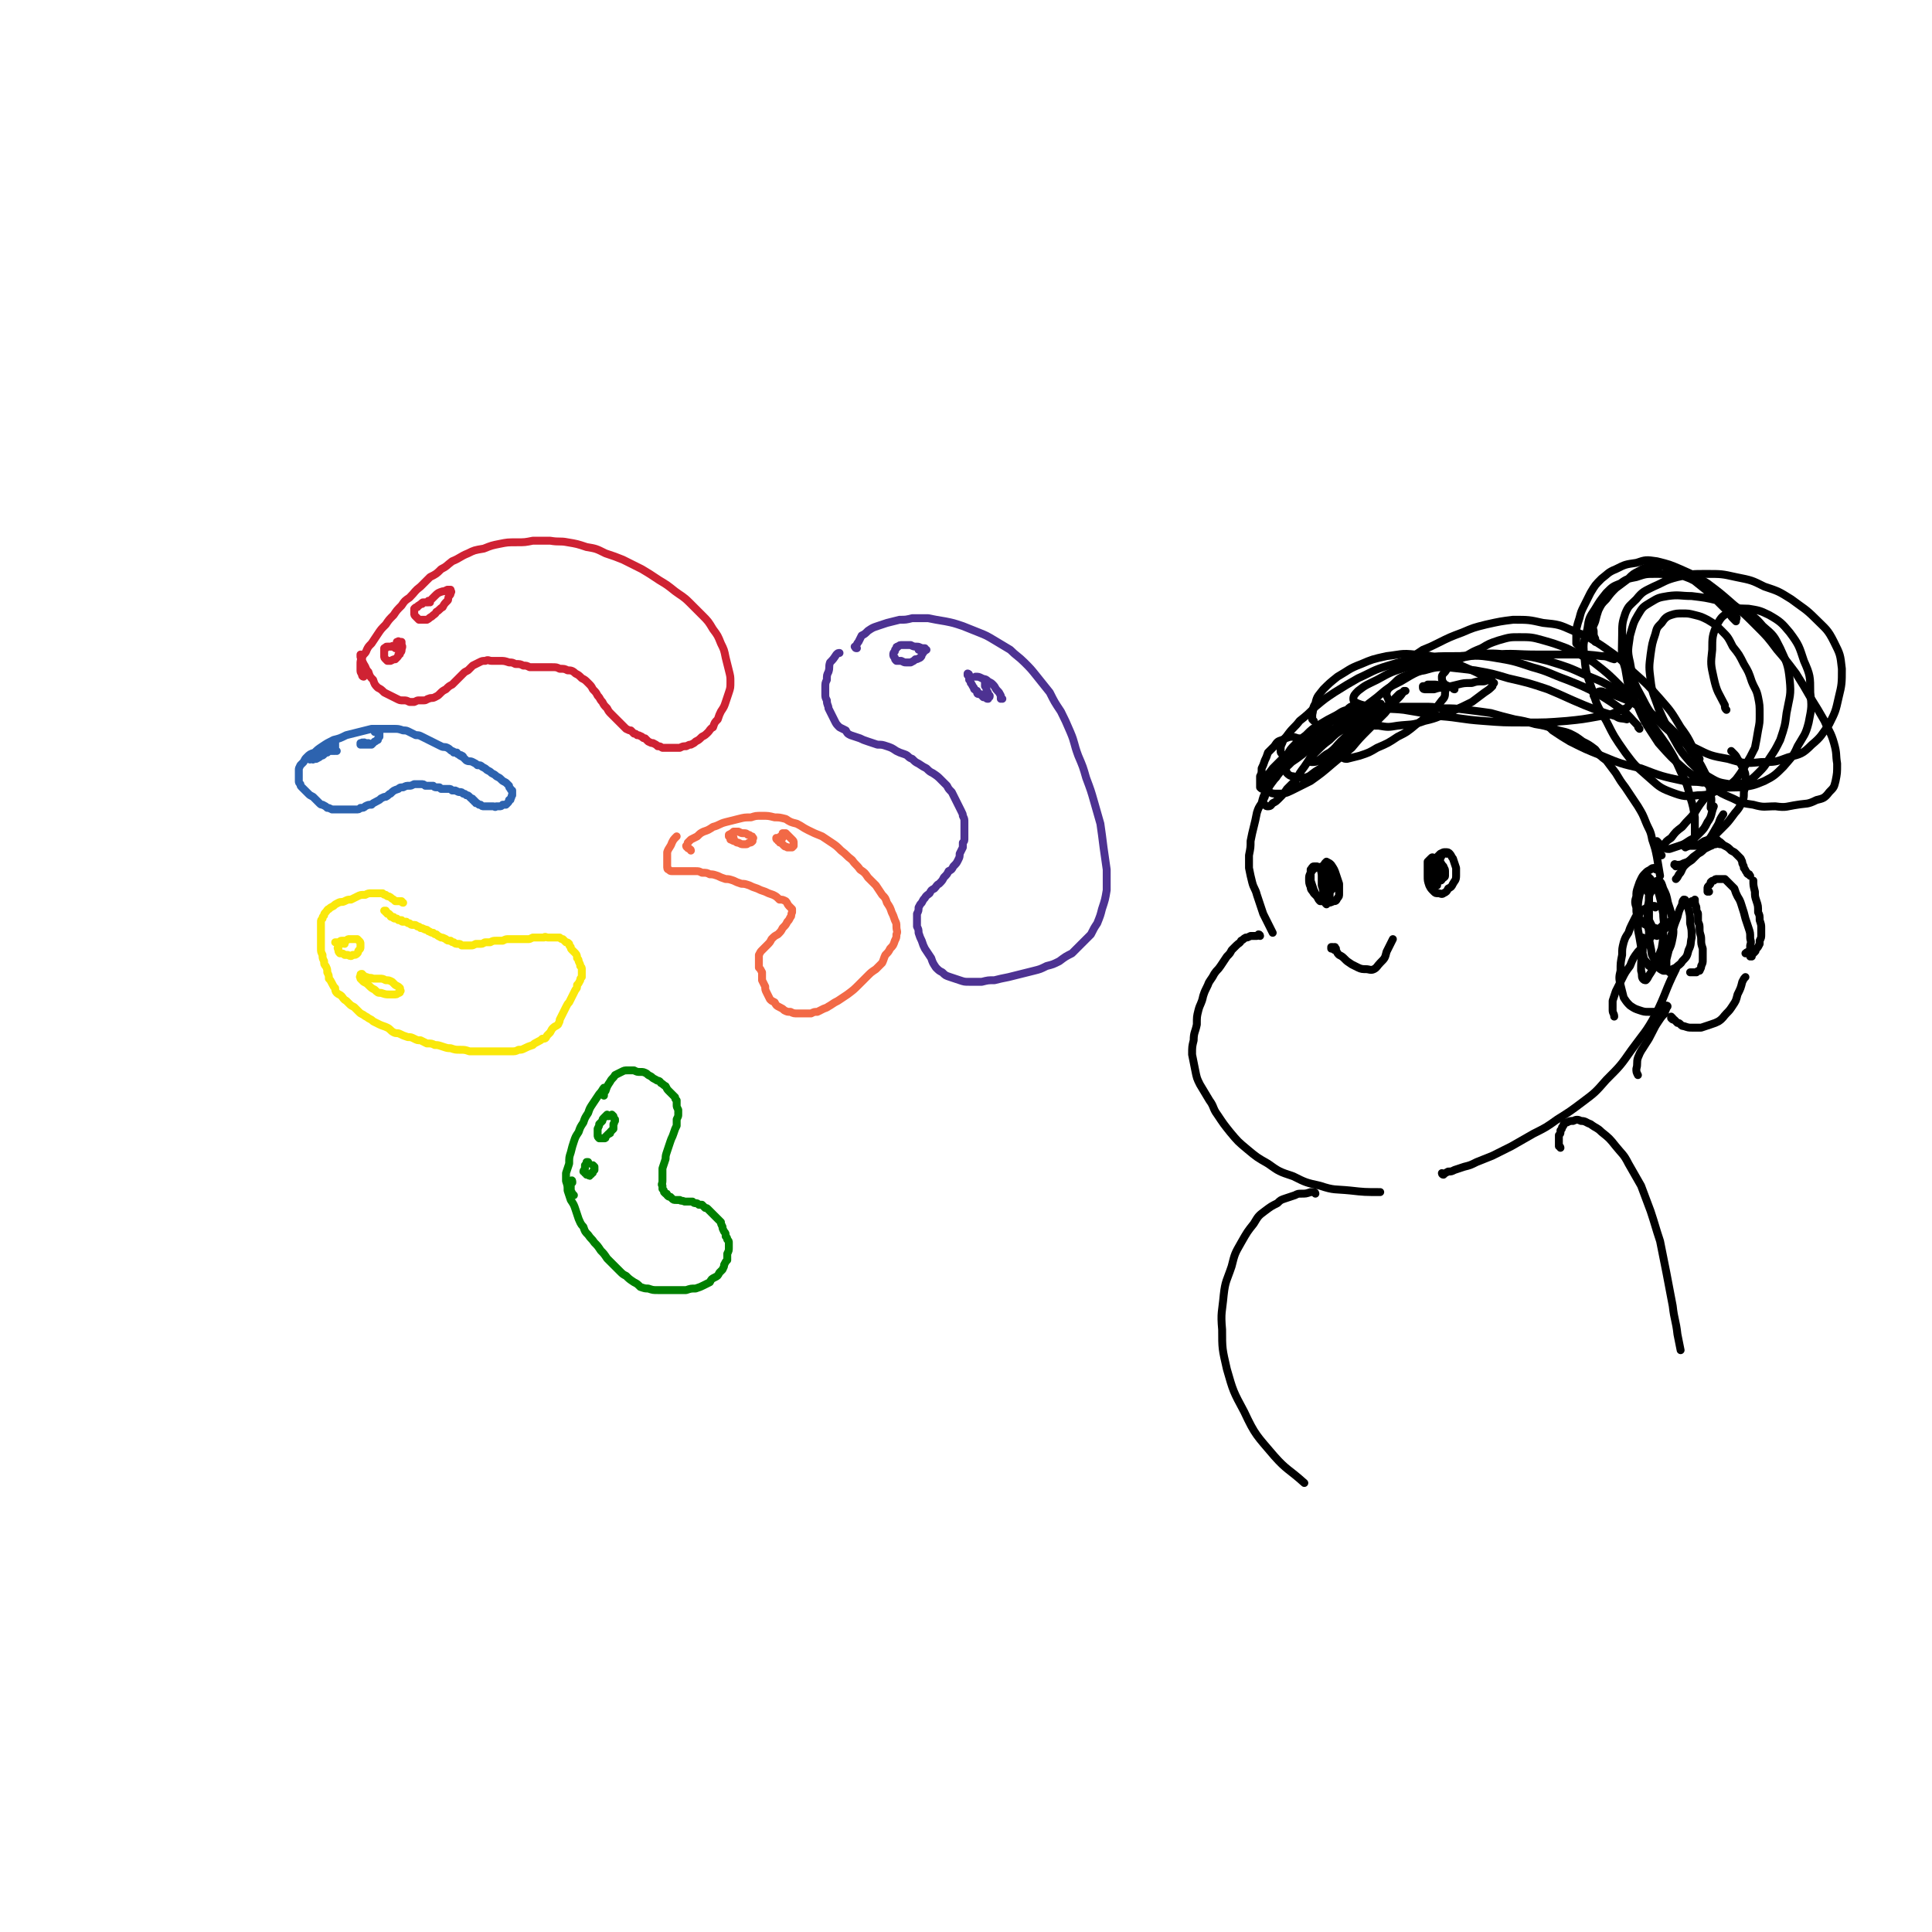 <svg viewBox='0 0 1222 1222' version='1.1' xmlns='http://www.w3.org/2000/svg' xmlns:xlink='http://www.w3.org/1999/xlink'><g fill='none' stroke='#FAE80B' stroke-width='5' stroke-linecap='round' stroke-linejoin='round'><path d='M255,571c-1,0 -1,-1 -1,-1 -1,0 -1,0 -1,0 -2,0 -2,0 -3,0 -1,-1 -1,-1 -1,-1 -2,-1 -1,-1 -3,-2 -1,0 -1,0 -2,-1 -1,0 -1,0 -2,-1 -2,0 -2,0 -3,0 -2,0 -2,0 -4,0 -2,0 -2,0 -4,1 -3,0 -3,0 -5,1 -2,1 -2,1 -4,2 -2,0 -2,0 -4,1 -2,1 -2,0 -4,1 -2,1 -2,1 -3,2 -2,1 -2,1 -3,2 -1,0 -1,1 -2,2 -1,1 -1,1 -1,2 -1,1 -1,1 -1,2 -1,1 -1,1 -1,2 0,1 0,1 0,3 0,1 0,1 0,2 0,2 0,2 0,4 0,2 0,2 0,4 0,2 0,2 0,4 0,2 0,2 1,4 0,2 0,2 1,4 0,2 0,2 1,3 1,2 1,2 1,4 1,2 1,2 1,4 1,1 1,1 2,3 1,2 1,2 2,3 0,1 0,2 1,3 1,1 2,1 3,2 1,1 1,2 3,3 1,1 1,1 2,2 1,1 1,1 3,2 1,1 1,1 3,3 1,1 1,1 3,2 1,1 2,1 3,2 2,1 2,1 3,2 2,1 2,1 4,2 2,1 3,1 5,2 2,1 2,2 4,3 2,1 2,0 4,1 2,1 2,1 5,2 2,0 2,0 4,1 2,1 2,1 4,1 2,1 2,1 4,2 3,0 3,0 5,1 2,0 2,0 5,1 3,1 3,1 5,1 3,1 3,1 6,1 3,0 3,0 6,1 3,0 3,0 6,0 3,0 3,0 6,0 2,0 2,0 5,0 2,0 2,0 5,0 2,0 2,0 4,0 3,0 3,0 5,-1 2,0 2,0 4,-1 2,-1 2,-1 5,-2 1,-1 1,-1 3,-2 2,-1 2,-1 3,-2 2,0 2,0 3,-2 1,-1 1,-1 2,-2 1,-2 1,-2 2,-3 1,-1 2,-1 3,-2 1,-2 1,-2 1,-3 1,-2 1,-2 2,-4 1,-2 1,-2 2,-4 1,-2 1,-2 2,-3 1,-2 1,-2 2,-4 1,-2 1,-2 2,-4 1,-1 1,-1 1,-3 1,-1 1,-1 2,-3 0,-1 0,-1 1,-2 0,-2 0,-2 0,-3 0,-1 0,-1 0,-2 0,-1 0,-1 -1,-2 0,-1 0,-1 -1,-3 0,-1 0,-1 -1,-2 0,-1 0,-2 -1,-3 -1,-1 -1,-1 -2,-2 -1,-1 -1,-1 -1,-2 -1,-1 -1,-1 -1,-2 -1,-1 -1,-1 -2,-1 -1,-1 -1,-1 -2,-2 -1,0 -1,0 -2,-1 -1,0 -1,0 -2,0 -2,0 -2,0 -3,0 -1,0 -1,0 -2,0 -2,0 -2,-1 -3,0 -2,0 -2,0 -4,0 -2,0 -2,0 -3,0 -2,1 -2,1 -3,1 -2,0 -2,0 -3,0 -2,0 -2,0 -3,0 -1,0 -1,0 -3,0 -2,0 -2,0 -3,0 -2,0 -2,0 -4,1 -2,0 -2,0 -4,0 -2,0 -2,0 -4,1 -1,0 -1,0 -3,0 -1,0 -1,1 -3,1 -2,0 -2,0 -3,0 -2,1 -2,1 -3,1 -2,0 -2,0 -3,0 -1,0 -1,0 -3,0 -1,-1 -1,-1 -2,-1 -2,0 -2,0 -3,-1 -1,0 -1,0 -2,-1 -2,0 -2,0 -3,-1 -2,-1 -2,-1 -3,-1 -2,-1 -2,-1 -3,-2 -1,0 -1,0 -2,-1 -2,0 -2,-1 -3,-1 -1,-1 -1,-1 -2,-1 -2,-1 -2,-1 -3,-1 -1,-1 -1,-1 -2,-1 -1,-1 -1,-1 -3,-1 -1,0 -1,0 -2,-1 -1,0 -1,0 -2,-1 -1,0 -1,0 -2,0 -1,0 -1,0 -1,-1 -1,0 -1,0 -2,0 0,0 0,0 -1,-1 -1,0 -1,0 -1,0 -1,0 -1,0 -1,-1 -1,0 -1,0 -1,0 -1,0 -1,0 -1,-1 0,0 0,0 -1,-1 0,0 0,0 -1,0 0,-1 0,-1 -1,-1 0,-1 0,-1 0,-1 -1,0 -1,0 -1,0 0,0 0,0 0,0 '/><path d='M218,597c-1,0 -1,-1 -1,-1 -1,0 -1,1 -1,1 0,0 0,0 -1,0 -1,0 -1,0 -1,0 0,0 0,0 0,0 0,0 0,0 0,0 0,0 0,-1 0,-1 0,1 0,1 0,1 0,1 0,1 0,1 0,1 -1,2 0,2 0,2 0,2 1,3 2,0 2,0 3,1 1,0 1,0 2,0 2,1 2,1 3,0 2,0 2,0 3,-1 1,-1 0,-1 1,-2 1,-1 1,-1 1,-2 0,-1 0,-1 0,-2 0,-1 0,-1 -1,-2 0,0 0,0 -1,-1 -1,0 -1,0 -2,0 -2,0 -2,0 -3,0 -1,0 -1,0 -2,1 -2,0 -2,0 -3,0 -1,0 -1,1 -2,1 -1,0 -1,0 -2,0 0,0 0,0 0,0 '/><path d='M230,617c-1,0 -1,-1 -1,-1 -1,0 -1,0 -1,1 0,0 0,0 0,0 0,0 0,0 0,0 0,0 0,0 0,0 0,1 -1,1 0,1 0,1 0,1 0,1 1,1 1,1 2,2 2,1 2,1 3,2 2,2 2,2 4,3 2,2 2,2 4,2 3,1 3,1 5,1 2,0 2,0 3,0 2,0 2,0 3,-1 1,0 1,0 1,-1 0,0 1,0 0,-1 0,0 0,0 0,-1 -1,-1 -1,-1 -3,-2 -1,-1 -1,-1 -2,-2 -2,-1 -2,-1 -4,-1 -2,-1 -2,-1 -4,-1 -2,0 -2,0 -4,0 -2,-1 -2,0 -4,-1 -2,0 -2,0 -3,0 -1,0 -1,0 -1,0 '/></g>
<g fill='none' stroke='#F26946' stroke-width='5' stroke-linecap='round' stroke-linejoin='round'><path d='M437,538c0,0 0,-1 -1,-1 -1,-1 -1,0 -1,-1 -1,0 -1,-1 -1,-1 1,-1 1,-1 1,-2 1,-1 1,-1 2,-2 2,-1 2,-1 4,-2 2,-2 2,-2 4,-3 3,-1 3,-1 6,-3 4,-1 4,-2 8,-3 4,-1 4,-1 8,-2 4,-1 4,-1 8,-1 3,-1 3,-1 7,-1 4,0 4,0 8,1 3,0 3,0 7,1 3,2 3,2 7,3 4,2 3,2 7,4 4,2 4,2 9,4 3,2 3,2 6,4 3,2 3,2 6,5 4,3 3,3 7,6 2,3 3,3 5,6 3,2 3,2 5,5 3,3 3,3 5,5 2,3 2,3 4,6 2,2 2,2 3,5 2,3 2,3 3,6 1,2 1,2 2,5 1,2 1,2 1,4 0,3 1,3 0,5 0,2 0,2 -1,4 -1,3 -1,3 -3,5 -1,2 -1,2 -3,4 -1,2 -1,3 -2,5 -2,2 -2,2 -4,4 -3,2 -3,2 -5,4 -3,3 -3,3 -6,6 -3,3 -3,3 -7,6 -3,2 -3,2 -6,4 -2,1 -2,1 -5,3 -2,1 -1,1 -4,2 -2,1 -2,1 -4,2 -2,0 -2,0 -4,1 -2,0 -2,0 -4,0 -2,0 -2,0 -4,0 -3,0 -3,0 -5,-1 -2,0 -2,0 -4,-1 -1,-1 -1,-1 -3,-2 -2,-1 -2,-1 -3,-3 -2,-1 -2,-1 -3,-2 -1,-2 -1,-2 -2,-4 -1,-2 -1,-2 -1,-4 -1,-2 -1,-2 -2,-4 0,-3 0,-3 0,-5 -1,-2 -1,-2 -2,-3 0,-2 0,-3 0,-5 0,-1 0,-1 0,-3 1,-2 1,-2 2,-3 2,-2 2,-2 3,-3 2,-2 2,-2 3,-4 2,-2 2,-2 4,-3 2,-2 2,-2 3,-4 2,-2 2,-2 3,-4 1,-1 1,-1 2,-3 1,-1 0,-1 1,-3 0,-1 0,-1 0,-2 -1,-1 -1,-1 -2,-2 -1,-1 -1,-2 -2,-3 -2,-1 -2,-1 -4,-1 -2,-2 -2,-2 -4,-3 -3,-1 -3,-1 -5,-2 -3,-1 -3,-1 -5,-2 -3,-1 -3,-1 -5,-2 -3,-1 -3,-1 -5,-1 -3,-1 -3,-1 -5,-2 -3,-1 -3,-1 -5,-1 -3,-1 -3,-1 -5,-2 -3,-1 -3,-1 -5,-1 -2,-1 -2,-1 -5,-1 -2,-1 -2,-1 -4,-1 -1,0 -1,0 -3,0 -2,0 -2,0 -4,0 -1,0 -1,0 -3,0 -1,0 -1,0 -3,0 -1,0 -1,0 -2,0 -1,0 -1,0 -2,-1 -1,0 -1,-1 -1,-2 0,-2 0,-2 0,-4 0,-2 0,-2 0,-5 1,-3 2,-3 3,-6 1,-2 1,-2 3,-4 '/><path d='M464,530c0,0 0,-1 -1,-1 0,0 0,0 -1,0 -1,0 -1,0 -1,0 0,0 0,0 0,0 0,0 0,0 0,0 0,0 0,0 0,0 1,1 1,1 1,2 1,0 1,1 3,1 1,1 1,1 2,1 2,1 2,1 3,1 1,0 1,0 2,0 1,0 1,-1 2,-1 1,0 1,0 2,-1 0,0 0,0 0,-1 0,-1 1,-1 0,-1 0,-1 0,-1 -1,-1 -1,-1 -1,-1 -2,-1 -1,-1 -1,-1 -3,-1 -1,0 -1,0 -3,-1 -1,0 -2,0 -3,0 -1,1 -1,1 -3,2 0,0 0,0 0,1 '/><path d='M495,530c0,0 -1,-1 -1,-1 -1,0 -1,1 -1,1 -1,0 -1,0 -1,0 -1,0 -1,0 -1,0 0,1 0,1 1,1 0,1 0,1 1,1 0,1 0,1 1,1 1,1 1,1 2,2 1,1 1,0 2,1 1,0 1,0 2,0 0,0 0,0 1,0 0,0 0,0 1,-1 0,0 0,0 0,0 0,-1 0,-1 0,-2 0,-1 0,-1 -1,-2 -1,-1 -1,-1 -2,-2 -1,-1 -1,-1 -2,-2 -1,0 -1,0 -2,0 '/></g>
<g fill='none' stroke='#CF2233' stroke-width='5' stroke-linecap='round' stroke-linejoin='round'><path d='M230,428c0,0 -1,0 -1,-1 0,0 0,0 0,0 0,-1 -1,-1 -1,-3 0,-2 0,-2 0,-4 0,-2 0,-2 1,-4 1,-3 2,-2 3,-5 1,-2 1,-2 3,-4 2,-3 2,-3 4,-6 2,-3 2,-3 5,-6 2,-3 2,-3 5,-6 2,-3 2,-3 5,-6 2,-3 2,-3 5,-5 4,-4 3,-4 7,-7 3,-3 3,-3 6,-6 4,-2 4,-2 7,-5 4,-2 3,-2 7,-5 5,-2 5,-3 10,-5 4,-2 4,-2 10,-3 5,-2 5,-2 10,-3 5,-1 5,-1 11,-1 5,0 5,0 10,-1 6,0 6,0 11,0 6,1 6,0 11,1 6,1 6,1 12,3 6,1 6,1 12,4 6,2 6,2 11,4 6,3 6,3 12,6 5,3 5,3 11,7 5,3 5,3 10,7 4,3 5,3 9,7 4,4 4,4 8,8 4,4 4,4 7,9 3,4 3,4 5,9 2,4 2,4 3,9 1,4 1,4 2,8 1,4 1,4 1,7 0,4 0,4 -1,7 -1,3 -1,3 -2,6 -1,3 -1,3 -3,6 -1,2 -1,2 -2,5 -2,2 -2,2 -3,5 -2,1 -2,2 -3,3 -2,2 -2,2 -4,3 -2,2 -2,2 -4,3 -1,1 -1,1 -3,2 -1,0 -1,0 -3,1 -2,0 -2,0 -4,1 -2,0 -2,0 -4,0 -1,0 -1,0 -3,0 -2,0 -2,0 -4,0 -2,-1 -1,-1 -3,-1 -1,-1 -1,-1 -3,-2 -1,0 -1,0 -3,-1 -1,-1 -1,-1 -2,-2 -1,0 -1,0 -2,-1 -2,-1 -2,-1 -3,-1 -1,-1 -1,-1 -2,-1 -1,-1 -1,-1 -2,-2 -1,0 -1,0 -3,-1 -1,-1 -1,-1 -3,-3 -1,-1 -1,-1 -3,-3 -1,-1 -1,-1 -3,-3 -2,-2 -2,-2 -3,-4 -2,-2 -2,-2 -3,-4 -2,-2 -1,-2 -3,-4 -1,-2 -1,-2 -3,-4 -1,-2 -1,-2 -3,-4 -2,-2 -2,-2 -4,-3 -2,-2 -2,-2 -4,-3 -2,-2 -3,-2 -5,-2 -2,-1 -2,-1 -5,-1 -2,-1 -2,-1 -5,-1 -2,0 -2,0 -4,0 -3,0 -3,0 -5,0 -3,0 -3,0 -5,0 -2,-1 -2,-1 -4,-1 -2,-1 -2,-1 -5,-1 -2,-1 -2,-1 -4,-1 -3,-1 -3,-1 -6,-1 -2,0 -2,0 -5,0 -2,0 -2,-1 -4,0 -2,0 -2,0 -4,1 -2,1 -2,1 -4,2 -1,1 -1,1 -3,3 -2,1 -2,1 -3,2 -2,2 -2,2 -4,4 -1,1 -1,1 -3,3 -2,1 -2,1 -4,3 -2,1 -2,1 -4,3 -1,1 -1,1 -3,2 -2,1 -2,0 -4,1 -1,0 -1,1 -3,1 -1,0 -1,0 -3,0 -1,0 -1,0 -3,1 -2,0 -2,0 -3,0 -2,-1 -2,-1 -4,-1 -2,0 -2,0 -4,-1 -2,-1 -2,-1 -4,-2 -2,-1 -2,-1 -4,-2 -2,-2 -2,-2 -4,-3 -2,-2 -2,-2 -3,-5 -2,-2 -2,-2 -3,-5 -2,-2 -1,-2 -3,-5 -1,-2 -1,-2 -1,-3 -1,-1 -1,-1 -1,-2 0,0 0,0 0,-1 '/><path d='M272,381c-1,0 -1,-1 -1,-1 0,0 0,1 0,1 -1,0 -1,0 -3,0 -1,0 -1,0 -1,1 -1,0 -1,0 -2,1 0,0 -1,0 -1,1 -1,0 -1,0 -2,1 0,1 0,1 0,1 0,1 0,1 0,2 0,1 0,1 1,2 1,1 1,1 2,2 1,0 1,0 3,0 1,0 1,0 2,0 2,-1 1,-1 3,-2 2,-2 2,-1 3,-3 2,-1 2,-2 4,-3 1,-2 1,-2 3,-4 1,-1 0,-1 1,-3 1,-1 1,-1 1,-2 0,0 1,-1 0,-1 0,0 0,-1 0,-1 -1,0 -1,0 -2,0 -2,1 -2,1 -3,1 -3,1 -3,1 -5,3 -1,1 -1,1 -2,2 '/><path d='M250,410c0,-1 -1,-1 -1,-1 -1,-1 -1,0 -1,0 -2,0 -2,0 -3,0 -1,0 -1,0 -1,1 -1,0 -1,0 -1,0 0,1 0,1 0,2 0,0 0,0 0,1 0,1 0,1 0,2 0,1 0,1 1,2 0,0 0,0 1,1 1,0 1,0 2,0 2,-1 2,-1 3,-1 1,-1 1,-1 1,-1 1,-1 1,-1 1,-2 1,0 1,0 1,-1 1,-1 1,-1 1,-2 0,-1 1,-2 0,-3 0,-1 0,-1 0,-2 -1,0 -1,0 -2,0 0,-1 0,0 -1,0 '/></g>
<g fill='none' stroke='#008000' stroke-width='5' stroke-linecap='round' stroke-linejoin='round'><path d='M362,748c0,-1 0,-2 -1,-1 0,0 0,1 0,2 0,1 0,1 0,2 0,1 0,1 0,2 1,2 1,2 2,3 0,0 0,0 0,0 '/><path d='M383,689c0,0 0,-1 -1,-1 -1,1 -1,2 -3,4 -2,3 -2,3 -4,6 -2,3 -2,3 -3,6 -2,3 -2,3 -3,6 -2,3 -2,3 -3,6 -2,3 -2,3 -3,6 -1,3 -1,3 -2,7 -1,3 -1,3 -1,7 -1,3 -1,3 -2,6 0,3 0,3 0,5 1,3 1,3 1,6 1,3 1,3 2,6 2,3 2,3 3,6 1,3 1,3 2,6 1,2 1,3 3,5 1,3 1,3 3,5 2,3 2,2 4,5 2,2 2,2 4,5 2,2 2,2 4,5 2,2 2,2 4,4 2,2 2,2 4,4 2,2 2,2 4,3 2,2 2,2 5,4 2,1 2,1 4,3 3,1 3,1 5,1 3,1 3,1 6,1 3,0 3,0 6,0 3,0 3,0 6,0 3,0 3,0 6,0 3,-1 3,-1 6,-1 3,-1 3,-1 5,-2 2,-1 2,-1 4,-2 1,-2 1,-2 3,-3 2,-1 2,-1 3,-3 1,-1 1,-1 2,-2 1,-2 1,-2 1,-3 1,-2 1,-2 2,-3 0,-2 0,-2 0,-4 1,-2 1,-2 1,-4 0,-1 0,-1 0,-3 0,-1 0,-1 -1,-2 0,-1 0,-1 -1,-2 0,-2 0,-2 -1,-3 -1,-2 -1,-2 -1,-3 -1,-2 -1,-2 -1,-3 -1,-1 -1,-1 -2,-2 -1,-1 -1,-1 -2,-2 -1,-1 -1,-1 -2,-2 -1,-1 -1,-1 -2,-2 -1,-1 -1,-1 -2,-1 -1,-1 -1,-1 -2,-2 -1,0 -1,0 -2,0 -1,-1 -1,-1 -2,-1 -1,0 -1,0 -2,-1 -1,0 -1,0 -2,0 -2,0 -2,0 -3,0 -2,-1 -2,0 -3,-1 -1,0 -1,0 -2,0 -2,0 -2,0 -3,-1 0,0 0,0 -1,-1 -1,0 -1,0 -2,-1 0,-1 0,-1 -1,-1 -1,-1 -1,-1 -1,-1 0,-1 0,-1 -1,-2 0,-1 0,-1 0,-2 -1,-1 0,-1 0,-3 0,-2 0,-2 0,-4 0,-2 0,-2 0,-4 1,-3 1,-3 2,-6 0,-2 0,-2 1,-5 1,-3 1,-3 2,-6 1,-3 1,-2 2,-5 1,-3 1,-3 2,-5 0,-2 0,-2 0,-4 1,-2 1,-2 1,-3 0,-2 0,-2 0,-3 -1,-2 -1,-2 -1,-3 0,-1 0,-1 0,-3 -1,-1 -1,-1 -1,-2 -1,-1 -1,-1 -2,-2 -1,-1 -1,-1 -2,-2 -1,-1 -1,-1 -2,-3 -2,-1 -1,-1 -3,-2 -1,-2 -2,-1 -3,-2 -2,-1 -2,-1 -3,-2 -2,-1 -2,-1 -3,-2 -2,-1 -2,-1 -4,-1 -2,0 -2,0 -4,-1 -2,0 -2,0 -4,0 -2,0 -2,0 -4,1 -2,1 -2,1 -4,2 -1,2 -2,2 -3,4 -2,3 -2,3 -3,6 -1,1 -1,1 -1,3 '/><path d='M385,706c0,0 -1,-1 -1,-1 -1,1 -1,1 -2,2 -1,1 -1,1 -1,2 -1,1 -1,1 -2,2 0,1 0,1 -1,3 0,1 0,1 0,2 0,1 0,1 0,2 0,1 0,1 1,2 0,0 0,0 1,0 1,0 1,0 2,0 1,0 1,0 1,-1 1,-1 1,-1 2,-2 1,0 1,0 1,-1 1,-1 1,-1 2,-2 0,-2 0,-2 0,-3 1,-1 0,-1 1,-2 0,0 0,0 0,-1 -1,-1 -1,-1 -1,-2 0,0 0,0 -1,-1 '/><path d='M372,736c0,-1 0,-1 -1,-1 0,0 1,0 1,0 -1,1 -1,0 -1,1 -1,1 -1,1 -1,1 0,1 0,1 0,2 0,1 -1,1 -1,2 1,0 1,0 1,1 1,0 1,0 1,1 1,0 1,0 1,0 1,1 1,1 1,0 1,0 1,0 1,-1 1,0 1,0 1,-1 1,-1 1,-1 1,-1 0,-1 0,-1 0,-2 0,0 0,0 -1,-1 0,0 0,0 0,0 '/></g>
<g fill='none' stroke='#2D63AF' stroke-width='5' stroke-linecap='round' stroke-linejoin='round'><path d='M293,479c0,0 0,-1 -1,-1 -1,-1 -1,0 -2,-1 -2,-1 -2,-1 -4,-2 -1,0 -1,-1 -3,-2 -2,-1 -2,0 -4,-1 -2,-1 -2,-1 -4,-2 -2,-1 -2,-1 -4,-2 -2,-1 -2,-1 -4,-2 -2,-1 -2,-1 -4,-1 -2,-1 -2,-1 -4,-2 -2,-1 -2,-1 -4,-1 -3,-1 -3,-1 -6,-1 -3,0 -3,0 -6,0 -4,0 -4,0 -8,0 -4,1 -4,1 -8,2 -4,1 -4,1 -8,2 -4,2 -4,2 -8,3 -4,2 -4,2 -7,4 -3,2 -3,2 -5,4 -3,1 -3,1 -5,3 -1,1 -1,1 -2,3 -1,1 -1,1 -2,2 -1,2 -1,2 -1,3 0,2 0,2 0,3 0,1 0,1 0,2 0,1 0,1 0,2 0,1 0,1 1,2 0,1 0,1 1,2 1,1 1,1 2,2 1,1 1,1 2,2 1,1 1,1 3,2 1,1 1,1 2,2 1,1 1,1 2,2 1,1 1,1 2,1 2,1 2,1 3,2 1,0 1,0 3,1 1,0 1,0 3,0 2,0 2,0 3,0 2,0 2,0 3,0 2,0 2,0 3,0 2,0 2,0 3,0 2,0 2,0 3,-1 2,0 2,0 3,-1 2,-1 2,-1 4,-1 1,-1 1,-1 3,-2 2,-1 2,-1 3,-2 2,-1 2,-1 3,-1 2,-1 2,-2 3,-2 2,-2 2,-2 5,-3 1,-1 1,-1 3,-1 2,-1 2,-1 4,-1 1,0 1,0 3,-1 1,0 1,0 2,0 1,0 1,0 2,0 2,0 2,0 3,1 2,0 2,0 3,0 1,0 1,0 2,0 1,1 1,1 2,1 1,0 1,0 2,0 0,0 0,0 1,1 1,0 1,0 3,0 1,0 1,0 2,0 1,0 1,0 2,1 1,0 1,0 2,0 2,1 2,1 3,1 1,0 1,0 2,1 1,0 1,0 2,1 1,0 1,0 2,1 0,0 0,0 1,1 1,0 1,0 1,1 1,0 1,0 1,1 1,0 1,0 1,1 1,0 1,0 2,1 1,0 1,0 1,0 1,1 1,1 2,1 1,0 1,0 2,0 1,0 1,0 2,0 1,0 1,0 2,0 1,0 1,1 2,0 1,0 1,0 2,0 1,0 1,0 2,-1 1,0 1,0 2,0 1,-1 1,-1 1,-1 1,-1 1,-1 1,-2 1,0 1,0 1,-1 1,-1 0,-1 1,-2 0,0 0,0 0,-1 0,-1 0,-1 0,-2 0,0 -1,0 -1,-1 -1,-1 -1,-1 -1,-2 -1,-1 -1,-1 -2,-2 -2,-1 -2,-1 -3,-2 -1,-1 -1,-1 -3,-2 -1,-1 -1,-1 -3,-2 -1,-1 -1,-1 -3,-2 -1,-1 -1,-1 -3,-2 -1,-1 -1,-1 -3,-1 -1,-1 -1,-1 -3,-2 -2,-1 -2,0 -4,-1 -1,-1 -1,-1 -2,-2 -2,-1 -2,-1 -3,-2 -1,0 0,0 -1,-1 -1,0 -1,0 -1,0 -1,0 -1,0 -1,0 '/><path d='M213,475c-1,0 -1,-1 -1,-1 -1,0 0,1 0,1 -1,0 -1,0 -2,0 -1,0 -1,0 -2,0 -1,0 -1,0 -3,0 -1,0 -1,0 -2,1 -2,0 -2,0 -3,0 -1,1 -1,1 -2,2 -1,0 -1,0 -2,1 0,0 0,0 0,1 -1,0 0,0 0,0 0,1 0,0 1,0 1,0 1,1 1,0 1,0 1,0 2,0 2,-1 2,-1 3,-2 1,0 1,0 2,-1 1,-1 1,-1 2,-1 1,-1 1,-1 2,-2 0,-1 0,-1 1,-1 1,-1 1,-1 1,-2 1,0 1,0 1,-1 0,0 0,0 0,0 0,0 0,0 0,0 0,0 0,0 0,1 0,1 0,1 0,2 '/><path d='M234,471c-1,0 -1,0 -1,-1 0,0 0,1 0,1 0,0 0,0 -1,-1 0,0 0,0 0,0 0,0 -1,0 -1,0 -1,-1 -1,0 -1,0 -1,0 -1,-1 -1,0 -1,0 -1,0 -1,0 0,0 0,0 0,0 0,0 0,0 0,1 1,0 1,0 1,0 2,0 2,0 3,0 2,0 2,0 3,0 1,-1 1,-1 2,-2 1,0 1,-1 2,-1 0,-1 0,-1 1,-2 0,-1 0,-1 0,-1 0,-1 0,-1 0,-1 0,-1 0,-1 0,-1 -1,0 -1,0 -1,-1 -1,0 -1,0 -1,0 0,1 0,1 -1,1 '/></g>
<g fill='none' stroke='#4D3292' stroke-width='5' stroke-linecap='round' stroke-linejoin='round'><path d='M542,410c-1,0 -1,0 -1,-1 -1,0 0,0 0,0 1,-1 1,-2 2,-3 1,-2 1,-2 2,-4 2,-1 2,-1 4,-3 3,-2 3,-2 6,-3 3,-1 3,-1 6,-2 4,-1 4,-1 8,-2 4,0 4,0 8,-1 5,0 5,0 10,0 5,1 5,1 11,2 5,1 5,1 11,3 5,2 5,2 10,4 5,2 5,2 10,5 5,3 5,3 10,6 4,4 5,4 9,8 4,4 4,4 8,9 4,5 4,5 8,10 3,6 3,6 7,12 3,6 3,6 6,13 3,7 2,7 5,15 3,7 3,7 5,14 3,8 3,8 5,15 2,7 2,7 4,14 1,7 1,7 2,15 1,7 1,7 2,14 0,6 0,6 0,13 -1,6 -1,6 -3,12 -1,4 -1,4 -3,9 -2,3 -2,3 -4,7 -3,3 -3,3 -6,6 -3,3 -3,3 -6,6 -4,2 -4,2 -8,5 -4,2 -4,2 -8,3 -4,2 -4,2 -8,3 -4,1 -4,1 -8,2 -4,1 -4,1 -8,2 -5,1 -5,1 -9,2 -4,0 -4,0 -8,1 -4,0 -4,0 -8,0 -3,0 -3,0 -6,-1 -3,-1 -3,-1 -6,-2 -3,-1 -3,-1 -5,-3 -2,-1 -2,-1 -4,-3 -2,-3 -2,-3 -3,-6 -2,-3 -2,-3 -4,-6 -1,-2 -1,-2 -2,-5 -1,-2 -1,-2 -2,-5 0,-2 0,-2 -1,-4 0,-2 0,-2 0,-4 0,-2 0,-2 0,-4 1,-2 1,-2 1,-4 1,-2 1,-2 2,-3 1,-2 1,-2 2,-3 1,-2 2,-2 3,-3 1,-2 1,-2 3,-3 2,-2 1,-2 3,-3 2,-2 2,-2 3,-4 2,-2 2,-2 3,-4 2,-1 2,-1 3,-3 2,-2 2,-2 3,-4 1,-2 1,-2 1,-4 1,-2 1,-2 2,-4 0,-1 0,-1 0,-3 1,-1 1,-1 1,-3 0,-1 0,-1 0,-2 0,-2 0,-2 0,-4 0,-2 0,-2 0,-4 0,-2 0,-2 -1,-4 0,-1 0,-1 -1,-3 -1,-2 -1,-2 -2,-4 -1,-2 -1,-2 -2,-4 -1,-2 -1,-2 -2,-4 -2,-2 -2,-2 -3,-4 -2,-2 -2,-2 -4,-4 -2,-2 -2,-2 -5,-4 -2,-1 -2,-1 -4,-3 -2,-1 -2,-1 -5,-3 -2,-1 -2,-1 -4,-3 -3,-1 -2,-2 -5,-3 -3,-1 -3,-1 -5,-2 -3,-2 -3,-2 -6,-3 -3,-1 -3,-1 -6,-1 -3,-1 -3,-1 -6,-2 -3,-1 -3,-1 -5,-2 -3,-1 -3,-1 -6,-2 -2,-1 -2,-1 -3,-3 -2,-1 -2,-1 -4,-2 -2,-2 -2,-2 -3,-4 -1,-2 -1,-2 -2,-4 -1,-2 -1,-2 -2,-4 0,-2 -1,-2 -1,-5 -1,-2 -1,-2 -1,-4 0,-2 0,-2 0,-4 0,-3 0,-3 1,-5 0,-3 0,-3 1,-5 1,-3 0,-3 1,-6 2,-2 2,-2 4,-5 1,-1 1,-1 2,-1 '/><path d='M586,411c-1,0 -1,-1 -1,-1 -1,0 -1,0 -1,0 -2,0 -2,-1 -4,-1 -2,0 -2,0 -4,-1 -1,0 -1,0 -3,0 -1,0 -1,0 -2,0 -2,0 -2,0 -3,1 -1,0 -1,0 -1,1 -1,1 -1,1 -1,2 -1,1 -1,1 -1,2 0,1 0,1 1,2 0,1 0,1 1,2 1,0 2,0 3,0 2,1 2,1 3,1 2,0 2,0 3,0 2,-1 2,-1 3,-2 1,0 1,0 3,-1 1,-1 1,-1 1,-2 1,-1 1,-1 1,-2 1,0 1,0 1,-1 0,0 0,-1 -1,-1 -1,0 -1,0 -2,0 0,0 0,0 -1,1 '/><path d='M634,442c0,0 -1,-1 -1,-1 0,0 0,1 0,1 0,-1 0,-1 0,-2 -1,-2 -1,-2 -2,-3 -2,-2 -1,-2 -3,-4 -1,-1 -1,-1 -3,-2 -2,-2 -2,-1 -4,-2 -2,-1 -2,-1 -4,-1 '/><path d='M613,427c0,-1 -1,-1 -1,-1 0,0 0,0 0,0 0,0 0,0 0,0 0,0 0,0 0,0 0,0 0,0 0,1 0,0 0,0 1,1 0,1 0,1 0,2 1,1 1,1 1,2 1,1 1,2 2,3 0,1 0,1 2,2 0,2 0,2 2,2 1,1 1,1 2,2 1,0 1,0 2,0 0,1 0,1 1,1 0,-1 0,-1 0,-1 1,0 1,0 1,-1 -1,-1 -1,-1 -1,-1 0,-1 0,-1 -1,-2 0,-2 0,-2 -1,-3 0,-1 0,-1 0,-3 '/></g>
<g fill='none' stroke='#000000' stroke-width='5' stroke-linecap='round' stroke-linejoin='round'><path d='M848,461c0,0 -1,-1 -1,-1 -1,0 0,0 -1,1 -1,0 -1,-1 -2,0 -2,0 -2,0 -3,1 -2,1 -2,1 -3,2 -2,1 -2,1 -4,3 -2,1 -2,1 -4,3 -3,2 -2,2 -4,4 -3,2 -3,2 -5,4 -2,2 -3,2 -5,4 -3,3 -3,3 -5,5 -3,3 -3,3 -5,6 -3,4 -3,4 -5,7 -2,4 -2,4 -3,8 -2,3 -2,3 -3,6 -1,5 -1,5 -2,9 -1,4 -1,4 -2,9 0,4 0,4 -1,9 0,4 0,4 0,8 1,5 1,5 2,9 1,4 2,4 3,8 2,6 2,6 4,12 3,6 3,6 6,12 '/><path d='M797,592c0,0 0,-1 -1,-1 0,0 0,1 -1,1 -2,0 -2,0 -4,0 -2,1 -2,1 -3,1 -2,1 -1,1 -3,2 -1,2 -1,1 -3,3 -1,1 -1,1 -3,3 -1,2 -1,2 -3,4 -2,3 -2,3 -4,6 -2,3 -2,2 -4,5 -2,4 -3,4 -4,7 -2,4 -2,4 -3,7 -1,5 -2,5 -3,9 -1,4 -1,4 -1,9 -1,5 -2,5 -2,10 -1,4 -1,4 -1,9 1,5 1,5 2,10 1,5 1,5 3,9 3,5 3,5 6,10 3,4 2,5 5,9 4,6 4,6 8,11 5,6 5,6 11,11 6,5 6,5 13,9 7,5 7,5 16,8 8,4 8,4 17,6 9,3 9,2 19,3 9,1 9,1 19,1 '/><path d='M913,743c-1,0 -1,-1 -1,-1 0,0 0,1 1,1 1,-1 1,-1 3,-2 2,0 2,0 4,-1 3,-1 3,-1 6,-2 4,-1 4,-1 8,-3 5,-2 5,-2 10,-4 6,-3 6,-3 12,-6 7,-4 7,-4 14,-8 8,-4 8,-4 15,-9 8,-5 8,-5 16,-11 8,-6 8,-6 15,-14 9,-9 9,-9 16,-19 8,-11 9,-11 15,-22 7,-14 6,-15 13,-29 '/><path d='M1058,644c0,0 -1,-1 -1,-1 0,0 0,0 0,0 0,1 0,1 0,1 1,1 1,1 2,1 1,1 1,1 2,2 1,0 1,0 2,1 1,1 1,1 2,1 3,1 3,1 5,1 3,0 3,0 6,0 3,-1 3,-1 6,-2 3,-1 3,-1 5,-2 3,-2 3,-3 5,-5 2,-2 2,-2 4,-5 2,-3 2,-3 3,-7 2,-4 2,-4 3,-8 1,-2 1,-2 2,-3 '/><path d='M1108,605c0,0 -1,0 -1,-1 0,0 0,1 0,1 1,0 1,-1 1,-1 1,-1 1,-1 2,-2 1,-1 0,-1 1,-2 1,-1 1,-1 2,-3 0,-1 0,-1 0,-2 1,-2 1,-2 1,-4 0,-2 0,-2 0,-4 0,-2 0,-2 -1,-5 0,-3 0,-3 -1,-5 0,-4 0,-4 -1,-7 -1,-3 -1,-3 -1,-6 -1,-4 -1,-4 -1,-7 '/><path d='M1107,554c0,0 -1,-1 -1,-1 0,0 1,0 0,0 0,0 -1,0 -1,-1 -1,-1 -1,-2 -2,-3 0,-1 0,-1 -1,-3 0,-1 0,-1 -1,-3 -1,-1 -1,-1 -3,-3 -1,-1 -1,-1 -3,-2 -2,-2 -2,-2 -4,-3 -2,-1 -2,-2 -4,-3 -1,-1 -1,-1 -2,-2 -1,-1 -1,0 -1,-1 '/><path d='M1089,534c0,0 -1,-1 -1,-1 0,0 1,1 0,1 -1,0 -2,-1 -3,0 -2,0 -2,1 -3,1 -2,1 -2,1 -4,2 -2,2 -2,2 -4,3 -2,2 -2,2 -4,4 -3,2 -3,2 -5,4 -2,3 -1,3 -3,5 -1,2 -1,2 -2,3 '/><path d='M847,460c0,0 -1,0 -1,-1 0,0 0,1 0,1 1,0 0,-1 1,-1 0,-1 1,-1 2,-1 1,-1 1,-1 3,-2 2,-1 2,-1 4,-2 4,-2 4,-2 7,-3 4,-1 4,-1 8,-1 4,-1 4,-2 9,-2 5,-1 5,-1 10,-1 5,0 5,0 10,0 6,0 6,0 12,1 8,0 8,0 16,1 8,1 8,1 15,2 7,2 7,2 15,4 6,1 6,1 13,3 6,1 6,1 12,3 5,2 5,1 10,3 4,2 4,2 8,5 4,2 4,2 8,5 3,4 3,4 7,7 3,4 3,4 6,8 3,5 3,5 6,9 4,6 4,6 8,12 3,5 3,5 5,10 2,5 3,5 4,11 2,6 2,6 3,11 1,6 1,6 2,12 '/><path d='M1044,556c0,0 -1,-1 -1,-1 0,0 0,0 0,0 -1,1 -1,0 -1,0 0,1 0,1 0,1 -1,1 0,1 0,1 0,1 0,1 0,2 0,1 0,1 0,2 0,1 0,1 0,3 1,1 1,1 1,3 0,2 0,2 0,5 0,2 0,2 0,5 0,2 0,2 0,5 1,2 1,2 2,4 0,2 0,2 1,4 1,1 1,1 2,2 '/><path d='M1048,550c-1,0 -1,0 -1,-1 -2,0 -2,0 -3,1 -2,1 -2,1 -3,2 -2,2 -2,2 -3,4 -1,2 -1,2 -2,5 -1,3 -1,3 -1,6 -1,3 -1,4 0,7 0,4 0,4 2,7 2,2 2,3 4,4 3,2 3,2 6,2 2,1 2,1 5,1 2,-1 2,-1 3,-2 1,-1 1,-1 2,-2 0,0 1,-1 0,-1 0,0 -1,0 -1,0 -2,1 -2,1 -4,2 -2,2 -2,2 -5,4 -2,3 -2,3 -5,6 -3,4 -3,4 -6,7 -3,4 -3,4 -5,9 -3,4 -3,4 -5,8 -2,4 -2,4 -4,8 -1,3 -1,3 -2,6 0,3 0,3 0,6 0,2 1,2 1,4 '/><path d='M1047,574c0,-1 0,-1 -1,-1 -1,0 -1,0 -1,0 -3,1 -3,1 -5,2 -2,1 -2,1 -3,3 -2,1 -2,1 -3,3 -1,2 -1,2 -2,4 -1,2 -1,2 -2,5 -2,3 -2,3 -3,6 -1,4 -1,4 -1,8 -1,5 -1,5 -1,10 -1,4 -1,5 0,9 1,4 1,4 2,8 2,3 2,3 4,5 3,2 3,2 6,3 3,1 3,1 6,1 2,0 2,0 5,0 1,-1 1,-1 3,-2 1,-1 1,-1 2,-1 1,-1 1,-1 1,-1 1,0 1,1 0,1 0,2 -1,2 -1,4 -2,2 -2,2 -4,5 -2,3 -2,3 -4,7 -2,4 -2,4 -4,7 -3,5 -3,4 -5,9 -1,3 0,4 -1,7 0,2 0,2 1,4 '/><path d='M831,456c0,0 -1,-1 -1,-1 0,-2 0,-2 0,-3 1,-4 0,-4 2,-7 1,-5 2,-5 5,-9 4,-4 4,-4 9,-8 7,-4 7,-5 15,-8 7,-3 7,-3 16,-5 9,-1 9,-2 18,-1 9,0 9,1 18,3 9,3 9,3 18,7 7,3 7,4 14,8 '/><path d='M814,479c0,0 -1,-1 -1,-1 -1,-1 -2,0 -2,-1 -1,-1 -1,-1 -1,-2 0,-3 0,-3 1,-5 1,-3 2,-3 4,-6 3,-4 4,-4 7,-8 5,-4 5,-4 10,-9 6,-5 6,-5 12,-9 8,-5 8,-5 15,-9 9,-4 9,-5 19,-8 10,-3 10,-3 21,-5 11,-1 11,-1 22,-1 12,0 12,-1 24,1 12,2 12,2 24,6 11,3 11,4 22,8 10,4 10,4 20,9 8,5 8,5 15,10 5,4 5,5 10,10 0,1 0,1 1,2 '/><path d='M879,443c0,0 -1,0 -1,-1 -1,-2 -1,-2 -1,-4 1,-3 2,-3 5,-6 3,-3 3,-3 8,-5 5,-2 5,-2 11,-3 7,-2 7,-2 14,-2 9,1 9,1 18,2 11,2 11,2 21,5 13,3 13,3 25,7 12,5 11,5 23,10 10,4 10,4 20,7 3,2 3,1 7,2 '/><path d='M981,461c-1,-1 -2,-2 -1,-1 0,0 1,1 2,2 6,4 6,4 11,7 10,5 10,5 20,9 12,5 12,5 25,8 13,5 13,5 27,8 6,1 6,0 12,1 '/><path d='M1049,533c0,0 -1,-1 -1,-1 0,0 0,1 0,1 2,2 2,2 4,3 2,1 2,1 4,1 3,-1 3,-1 6,-2 3,-1 3,-1 6,-3 3,-2 3,-1 6,-4 4,-4 4,-4 6,-8 3,-4 2,-5 4,-10 '/><path d='M1060,548c0,-1 -1,-1 -1,-1 0,-1 1,0 1,0 3,0 3,0 5,-1 3,-1 3,-1 6,-4 4,-3 5,-3 8,-8 4,-6 4,-6 8,-13 1,-3 1,-3 3,-6 '/><path d='M1051,541c-1,0 -1,0 -1,-1 0,0 0,1 0,0 0,0 -1,-1 0,-2 0,-1 0,-2 2,-3 2,-3 2,-3 5,-5 3,-4 3,-4 7,-7 4,-5 4,-4 8,-9 3,-5 3,-5 7,-10 '/><path d='M1072,572c0,0 0,-1 -1,-1 0,0 1,1 1,1 0,0 0,-1 0,-1 0,-1 0,-1 0,-1 0,0 0,0 0,0 0,-1 0,-1 0,-1 '/><path d='M1072,571c-1,-1 -1,-1 -1,-1 0,0 0,0 0,0 0,0 0,0 -1,0 0,0 0,0 0,0 0,0 0,0 0,0 1,1 1,1 1,1 1,1 1,0 1,1 1,1 1,2 1,3 0,2 1,2 1,3 0,2 0,2 0,5 1,2 1,2 1,5 0,3 1,3 1,6 0,3 0,3 1,6 0,4 0,4 0,7 0,2 0,2 -1,4 0,1 0,1 -1,3 -1,0 -1,0 -2,1 -1,0 -1,0 -3,0 0,0 0,0 -1,0 '/><path d='M1081,564c0,0 -1,0 -1,-1 0,0 1,1 0,1 0,0 0,0 0,-1 0,0 0,0 0,-1 0,-1 0,-1 1,-2 1,-1 1,-1 1,-2 1,-1 1,-1 2,-1 1,-1 1,-1 2,-1 1,0 1,0 2,0 1,0 1,0 3,0 1,1 1,1 3,3 1,1 1,1 3,3 1,3 1,3 2,5 2,3 2,4 3,7 1,3 1,3 2,7 1,3 1,3 2,6 1,3 1,3 1,6 0,2 1,2 0,5 0,2 0,2 0,3 -1,1 -2,1 -3,2 0,0 0,0 0,0 '/><path d='M1057,615c0,0 -1,-1 -1,-1 0,0 0,1 0,1 -1,-1 -1,-1 -2,-3 0,-2 0,-2 0,-5 1,-4 1,-4 2,-8 1,-5 0,-5 2,-10 1,-4 1,-4 3,-9 1,-4 1,-4 3,-8 0,-1 0,-2 1,-3 1,0 1,0 1,1 1,2 1,2 2,5 1,4 1,4 1,9 1,4 1,4 1,9 -1,4 0,4 -2,8 -1,4 -1,4 -4,7 -1,2 -2,2 -4,4 -2,1 -2,1 -5,2 -1,0 -1,0 -3,0 -2,-1 -2,-1 -4,-3 -1,-2 -1,-2 -2,-5 -2,-3 -1,-3 -2,-7 -1,-5 -1,-5 -1,-10 -1,-5 -1,-5 -1,-10 0,-5 0,-5 1,-9 0,-4 0,-4 2,-7 0,-3 0,-3 2,-5 1,-1 1,-1 2,-1 2,1 2,2 3,5 2,4 2,4 3,9 2,6 2,6 3,12 0,5 1,5 0,10 -1,5 -1,5 -3,9 -1,3 -1,3 -4,6 -2,2 -2,2 -4,3 -2,0 -2,1 -4,0 -1,-2 -1,-2 -3,-4 -1,-4 -1,-4 -2,-8 -1,-6 -1,-6 -2,-11 0,-6 0,-6 0,-12 0,-5 0,-5 1,-10 1,-3 1,-3 3,-5 1,-2 2,-2 3,-2 2,0 2,1 4,2 2,3 2,3 3,7 1,4 1,5 2,10 0,5 1,5 0,11 0,5 0,5 -1,11 -2,5 -2,5 -4,10 -2,4 -2,4 -4,7 -1,2 -1,2 -2,3 -1,0 -1,0 -2,-1 -1,-2 0,-2 -1,-5 0,-6 0,-6 1,-12 0,-5 0,-5 0,-9 '/><path d='M1066,536c0,0 -1,-1 -1,-1 0,0 1,0 1,0 0,0 -1,0 0,0 1,0 1,1 2,0 2,0 2,0 5,0 2,-1 2,-1 5,-3 3,-1 3,-1 6,-3 3,-3 3,-3 6,-6 3,-3 3,-3 6,-7 2,-3 3,-3 5,-7 2,-4 2,-4 2,-8 1,-4 1,-5 1,-9 0,-3 0,-3 -2,-7 -1,-2 -1,-2 -3,-5 -1,-2 -1,-2 -3,-4 0,0 0,0 -1,-1 '/><path d='M892,420c0,0 -1,-1 -1,-1 0,0 0,0 0,-1 2,-1 2,-2 3,-3 3,-2 3,-2 6,-4 5,-2 5,-2 9,-4 8,-4 8,-4 16,-7 7,-3 7,-3 15,-5 9,-2 9,-2 17,-3 10,0 10,0 19,2 10,1 10,1 19,5 10,4 10,4 19,10 10,7 10,7 19,16 9,8 9,8 17,17 7,8 7,8 13,18 6,8 5,8 10,17 1,1 1,1 2,3 '/><path d='M920,436c0,0 -1,0 -1,-1 -3,-1 -3,-1 -5,-2 -2,-2 -2,-3 -2,-5 0,-1 1,-2 2,-3 2,-3 2,-3 5,-5 4,-3 4,-3 8,-5 5,-3 5,-3 10,-5 5,-3 5,-3 11,-5 7,-2 7,-2 13,-2 7,0 8,0 15,2 7,2 7,2 15,5 8,4 9,4 17,9 9,7 9,7 17,15 8,8 8,8 15,18 7,9 7,9 14,19 5,8 5,8 9,17 4,8 4,8 6,16 2,6 2,7 3,13 0,5 0,5 0,10 0,2 0,2 -1,5 '/><path d='M1009,441c0,0 -1,-1 -1,-1 0,-1 0,-1 0,-1 1,-1 1,-1 2,-1 2,-1 3,-1 5,0 3,0 3,1 7,2 5,2 5,2 10,4 6,4 6,3 12,7 7,5 8,5 14,11 6,6 7,6 12,14 5,6 5,6 9,14 3,6 2,6 3,13 1,4 0,4 0,8 '/><path d='M999,409c0,0 0,0 -1,-1 0,0 1,1 0,0 0,0 0,0 -1,-1 0,-2 0,-2 0,-4 0,-2 0,-2 0,-5 1,-4 1,-4 2,-7 1,-4 1,-4 3,-8 2,-4 2,-4 4,-8 3,-5 3,-5 7,-9 4,-3 4,-4 9,-6 6,-3 6,-3 13,-4 6,-2 6,-2 13,-1 8,2 8,2 15,5 9,4 9,4 17,9 8,6 8,6 16,13 8,7 8,7 15,14 7,7 7,7 13,15 6,7 6,7 12,15 5,8 5,8 9,15 5,8 5,8 9,15 3,7 4,7 6,14 2,7 1,7 2,13 0,6 0,6 -1,11 -1,4 -1,4 -4,7 -3,4 -4,4 -8,5 -6,3 -6,2 -12,3 -7,1 -7,2 -14,1 -7,0 -7,1 -14,-1 -7,-1 -7,-1 -13,-4 -7,-3 -7,-3 -13,-7 -2,-1 -2,-1 -4,-3 '/><path d='M1009,406c0,-1 0,-1 -1,-1 0,-1 1,0 1,-1 -1,-2 -1,-2 -1,-5 -1,-3 0,-3 1,-6 1,-4 1,-4 2,-7 2,-4 2,-4 5,-7 3,-4 3,-4 6,-7 4,-3 4,-3 8,-6 3,-3 3,-3 7,-5 3,-2 4,-2 7,-2 4,-1 4,-1 8,-1 4,1 5,1 9,2 5,3 5,3 9,6 5,4 5,4 10,8 4,4 4,4 8,8 3,3 3,3 6,6 1,2 1,2 3,4 1,1 1,1 1,1 0,0 0,0 0,0 0,-2 1,-2 0,-3 0,-2 0,-2 -1,-3 -2,-2 -2,-2 -3,-3 -2,-2 -2,-2 -4,-4 -3,-3 -3,-3 -6,-5 -3,-3 -3,-3 -7,-5 -4,-2 -4,-2 -8,-4 -5,-2 -5,-2 -10,-2 -6,-1 -6,-1 -12,-1 -6,0 -6,0 -12,2 -5,1 -6,1 -10,4 -5,2 -5,2 -9,6 -4,5 -4,5 -7,10 -4,6 -4,6 -5,13 -2,8 -3,8 -2,16 1,11 1,11 5,22 3,10 3,10 9,20 5,10 5,10 12,20 6,8 6,8 14,15 7,6 7,7 15,10 8,3 9,3 17,2 7,0 8,-1 14,-4 5,-2 6,-2 10,-6 3,-4 3,-4 6,-9 3,-5 3,-5 6,-11 1,-5 1,-5 2,-11 1,-5 1,-5 1,-10 0,-6 0,-6 -1,-11 -1,-5 -2,-5 -4,-10 -2,-6 -2,-6 -5,-11 -3,-6 -3,-6 -7,-11 -3,-6 -3,-6 -7,-10 -4,-4 -4,-4 -9,-7 -4,-2 -4,-2 -8,-3 -4,-1 -4,-1 -8,-1 -3,0 -4,0 -7,1 -3,1 -4,2 -6,5 -3,3 -3,3 -4,7 -2,6 -2,6 -3,13 -1,8 -1,8 0,16 1,9 2,9 5,18 4,9 4,9 9,18 5,9 5,9 11,16 6,6 6,6 13,10 5,3 6,3 12,4 5,1 5,0 10,-1 4,-2 5,-3 8,-6 4,-4 4,-4 7,-9 4,-6 4,-6 7,-12 3,-9 3,-9 4,-17 2,-11 3,-11 2,-21 -1,-10 -2,-11 -6,-20 -4,-8 -4,-8 -11,-14 -5,-6 -6,-6 -13,-10 -7,-4 -7,-4 -15,-6 -8,-2 -9,-2 -17,-3 -7,0 -8,-1 -15,0 -6,1 -6,1 -11,4 -5,3 -5,3 -8,8 -3,5 -3,6 -5,13 -1,8 -2,9 0,17 2,12 2,12 8,23 5,10 6,10 14,18 9,8 9,8 19,13 10,5 10,5 21,7 10,3 11,3 21,2 9,0 9,0 17,-3 8,-2 9,-2 15,-8 6,-5 6,-6 11,-13 4,-8 4,-8 6,-17 2,-8 2,-9 2,-18 -1,-9 -1,-9 -5,-17 -4,-8 -5,-8 -12,-15 -6,-6 -7,-6 -15,-12 -8,-5 -8,-5 -17,-8 -8,-4 -8,-4 -18,-6 -9,-2 -9,-2 -19,-2 -9,0 -9,0 -18,2 -8,2 -8,3 -15,6 -6,3 -7,3 -11,8 -4,4 -5,4 -7,9 -2,6 -2,7 -2,14 0,10 -1,11 2,21 2,12 2,13 8,24 5,12 6,12 13,23 8,9 8,9 17,17 8,6 8,6 18,9 8,3 8,2 17,2 7,-1 8,-1 15,-4 6,-3 7,-4 12,-9 5,-6 6,-6 9,-13 4,-7 5,-7 7,-15 2,-10 2,-10 1,-19 0,-10 0,-11 -4,-20 -3,-9 -3,-10 -9,-18 -5,-6 -6,-7 -13,-11 -6,-3 -7,-3 -13,-4 -6,0 -7,-1 -12,2 -5,3 -5,3 -8,8 -3,7 -3,8 -3,16 -1,9 -1,9 1,18 2,9 3,9 7,17 0,2 0,2 1,3 '/><path d='M828,468c0,0 0,0 -1,-1 0,0 0,1 -1,1 -2,-1 -2,-1 -5,-1 -3,-1 -3,-1 -5,-1 -3,1 -3,1 -5,2 -3,1 -3,1 -5,4 -2,2 -2,2 -4,4 -1,3 -1,3 -2,5 -1,3 -1,3 -2,5 0,3 0,3 -1,5 0,2 0,2 0,5 0,1 0,1 0,2 1,1 1,1 2,1 0,0 0,0 1,-1 1,-1 1,-1 2,-2 2,-2 2,-2 5,-4 2,-3 2,-3 4,-5 3,-2 3,-2 6,-5 3,-2 3,-2 7,-5 3,-3 3,-3 6,-5 4,-3 4,-3 8,-6 3,-2 3,-2 7,-5 3,-3 3,-3 6,-6 3,-2 3,-2 5,-4 2,-2 2,-2 3,-3 1,-1 1,-1 1,-1 0,-1 0,-1 -1,-1 -1,0 -1,0 -2,0 -3,1 -3,1 -5,3 -4,1 -4,2 -8,4 -4,2 -4,2 -9,5 -5,3 -5,3 -9,7 -4,3 -4,3 -7,6 -3,3 -3,3 -5,7 -1,2 -1,3 -1,5 0,3 0,3 1,6 1,1 2,2 4,2 3,1 4,1 7,1 4,-1 4,-2 7,-4 5,-3 5,-3 9,-7 4,-4 4,-4 8,-8 4,-5 3,-5 7,-9 3,-4 4,-4 7,-8 3,-3 2,-3 5,-6 2,-2 3,-2 5,-4 0,0 1,-1 0,-1 0,0 -1,0 -1,0 -4,2 -4,2 -7,5 -3,2 -3,2 -6,5 -5,3 -5,3 -9,6 -5,3 -5,3 -9,7 -4,3 -4,3 -8,7 -2,2 -2,2 -4,4 -1,1 -1,2 -1,2 0,1 1,1 2,1 2,0 2,0 4,-1 3,-2 3,-3 7,-5 4,-3 4,-4 7,-7 4,-4 4,-3 8,-7 3,-3 3,-3 5,-6 1,-2 1,-2 1,-3 -1,-1 -1,-1 -3,-2 -2,0 -3,0 -5,1 -4,1 -5,1 -8,3 -6,2 -6,2 -11,6 -5,3 -5,3 -10,8 -5,4 -5,4 -10,9 -3,5 -3,5 -7,10 -3,4 -3,4 -5,9 -2,3 -2,3 -3,7 -1,2 -1,2 -1,4 0,1 1,1 1,1 1,1 1,1 2,1 2,0 2,-1 3,-2 2,-1 2,-1 4,-3 3,-3 3,-3 5,-6 3,-3 3,-3 6,-6 2,-4 2,-4 5,-8 2,-3 2,-3 4,-6 2,-3 2,-2 3,-5 1,-1 1,-1 1,-3 1,0 1,-1 0,-1 -1,-1 -1,-1 -3,-1 -2,1 -3,1 -5,2 -4,1 -4,2 -7,4 -4,2 -4,2 -7,5 -3,3 -3,3 -6,6 -2,3 -3,3 -4,7 -1,2 -1,2 -1,4 0,2 0,3 2,3 2,2 3,2 6,2 4,0 5,0 9,-2 6,-3 6,-3 12,-6 7,-5 7,-5 14,-11 6,-5 6,-5 12,-10 5,-6 5,-6 11,-12 5,-5 5,-5 10,-10 4,-5 4,-5 8,-9 2,-2 2,-2 4,-5 0,0 1,0 1,0 -2,1 -2,1 -4,2 -3,3 -3,3 -6,6 -5,5 -5,4 -10,9 -4,4 -4,4 -9,9 -4,4 -4,4 -8,9 -2,2 -2,2 -3,5 -1,1 -1,2 0,2 1,1 2,1 3,1 4,-1 4,-1 8,-2 6,-2 6,-2 11,-5 7,-3 7,-3 13,-7 6,-3 6,-3 12,-8 5,-3 5,-4 10,-8 3,-3 3,-3 6,-7 2,-2 2,-3 2,-5 0,-1 1,-2 0,-3 -1,-1 -1,-1 -3,-1 -2,-1 -2,-1 -5,-1 -1,0 -1,0 -3,0 -1,1 -2,1 -3,1 0,1 0,1 0,1 0,1 1,1 2,1 2,0 2,0 5,0 3,-1 3,-1 6,-1 5,-1 5,-1 9,-2 4,-1 4,-1 9,-1 3,-1 3,-1 7,-1 2,0 2,-1 5,-1 1,1 1,1 1,2 1,0 0,1 0,2 -2,2 -2,2 -5,4 -4,3 -4,3 -8,6 -6,3 -6,3 -13,6 -8,3 -8,4 -17,6 -8,3 -9,2 -17,3 -6,1 -6,1 -12,0 -4,0 -4,0 -8,-1 -2,-1 -3,-1 -3,-3 -1,-2 -1,-3 1,-6 3,-4 4,-4 9,-8 7,-6 7,-6 15,-10 10,-6 10,-6 20,-9 12,-4 12,-5 24,-7 11,-2 12,-2 24,-1 13,1 13,1 25,4 13,4 13,4 24,9 10,4 10,4 19,9 5,2 5,2 9,6 1,1 1,2 0,3 -2,3 -2,3 -6,4 -6,3 -6,3 -13,4 -11,2 -11,2 -21,3 -13,1 -13,1 -26,1 -14,0 -14,0 -27,-1 -14,-1 -14,-2 -27,-3 -11,-2 -11,-2 -23,-4 -9,-1 -9,0 -18,-2 -5,-1 -6,0 -11,-2 -2,-1 -3,-1 -3,-3 0,-2 1,-3 3,-5 5,-4 6,-4 12,-7 9,-5 9,-5 19,-8 13,-4 13,-4 26,-6 14,-2 14,-1 29,-2 13,-1 14,0 27,0 12,0 12,0 24,0 9,0 9,0 17,1 4,0 4,1 8,2 '/><path d='M842,553c0,0 -1,-1 -1,-1 -1,0 -1,0 -1,1 0,1 0,1 0,2 0,2 0,2 0,4 0,2 0,2 0,4 0,2 0,2 -1,3 0,2 0,2 -1,3 -1,1 -1,1 -2,1 0,0 0,0 -1,0 -1,-1 -1,-1 -2,-3 -1,-2 -1,-2 -2,-4 -1,-3 -1,-3 -2,-6 0,-2 0,-2 0,-4 0,-2 0,-2 0,-3 1,-1 1,-2 2,-2 1,0 1,0 2,0 2,1 3,1 4,2 2,2 2,3 3,5 1,3 1,3 1,6 1,2 0,2 0,5 0,2 0,2 -1,4 0,1 0,1 0,1 -1,1 -1,1 -1,1 -1,-1 -1,-1 -1,-2 -1,-2 -1,-2 -1,-4 0,-3 0,-3 -1,-6 0,-3 0,-3 0,-6 0,-3 -1,-3 0,-5 0,-1 1,-1 2,-3 0,0 1,-1 1,-1 2,1 2,1 3,2 2,3 2,3 3,6 1,3 1,3 2,6 0,3 0,3 0,6 0,2 0,2 -1,3 -1,2 -1,2 -3,2 -1,1 -2,1 -4,1 -2,-1 -2,-1 -4,-2 -2,-2 -2,-2 -4,-4 -1,-2 -2,-2 -2,-4 -1,-2 -1,-3 -1,-5 0,-2 0,-2 1,-4 1,-1 1,-2 3,-3 2,-1 2,0 4,-1 2,0 2,0 4,0 2,1 2,1 3,3 1,2 1,2 2,4 0,2 0,2 0,3 -1,2 -1,2 -2,4 -1,1 -1,1 -2,2 0,0 0,1 -1,0 -1,0 -1,-1 -1,-2 '/><path d='M909,560c0,0 0,-1 -1,-1 0,0 1,0 1,0 0,-1 -1,-2 -1,-3 -1,-3 -1,-3 -1,-5 0,-2 -1,-3 0,-5 0,-2 0,-2 2,-4 1,-1 1,-1 2,-2 2,-1 2,-1 3,-1 2,0 2,0 3,1 1,1 1,2 2,3 1,3 1,3 2,6 0,2 0,3 0,5 0,3 -1,3 -2,5 -1,2 -1,2 -3,3 -1,2 -1,2 -3,3 -1,1 -2,0 -3,0 -2,0 -2,0 -3,-1 -2,-2 -2,-2 -3,-4 -1,-3 -1,-3 -1,-6 0,-2 0,-2 0,-5 0,-2 0,-2 0,-4 1,-1 1,-1 2,-2 1,-1 1,-1 2,0 2,0 2,0 3,1 2,2 1,2 3,4 0,1 1,1 1,3 0,1 0,1 0,3 0,1 -1,1 -2,2 0,0 0,1 -1,1 -1,-1 -1,-1 -1,-2 -1,-2 -1,-2 -1,-4 1,-3 1,-3 1,-6 1,-2 1,-2 2,-4 1,-1 1,-1 2,-2 0,0 0,0 1,0 0,0 0,0 0,1 '/><path d='M845,600c0,0 -1,-1 -1,-1 0,0 1,0 0,0 0,1 0,1 -1,1 -1,0 -1,0 -1,0 0,0 0,0 0,-1 0,0 0,0 0,0 0,0 0,0 0,0 0,0 0,0 1,0 0,0 0,0 0,1 1,1 1,1 2,1 1,2 1,2 2,3 2,1 2,1 4,3 1,1 1,1 4,3 2,1 2,1 4,2 2,1 3,1 5,1 2,0 3,1 5,0 2,-1 2,-2 4,-4 3,-3 3,-3 4,-7 2,-4 2,-4 4,-8 '/><path d='M987,726c0,-1 -1,-1 -1,-1 0,-1 0,-1 0,-1 0,0 0,0 0,-1 0,-1 0,-1 0,-1 0,-1 0,-1 0,-2 0,-1 0,-1 0,-2 1,-1 1,-1 1,-2 0,-1 0,-1 0,-1 1,-1 1,-1 1,-2 1,-1 1,-1 1,-2 1,-1 1,-1 2,-1 2,-1 2,-1 4,-1 2,-1 3,-1 5,0 3,0 3,1 6,2 4,3 4,2 7,5 5,4 5,4 9,9 4,5 5,5 8,11 4,7 4,7 8,14 3,8 3,8 6,16 3,9 3,10 6,19 2,10 2,10 4,20 2,10 2,11 4,21 1,9 2,9 3,18 1,5 1,5 2,10 '/><path d='M832,755c0,0 0,-1 -1,-1 -1,0 -1,0 -2,0 -3,1 -3,1 -6,1 -2,0 -2,0 -4,1 -3,1 -3,1 -6,2 -3,1 -3,1 -5,3 -4,2 -4,2 -8,5 -4,3 -4,3 -7,8 -4,5 -4,5 -8,12 -4,7 -4,7 -6,15 -3,9 -4,9 -5,18 -1,11 -2,11 -1,22 0,12 0,12 3,25 4,14 4,14 11,27 7,15 8,15 19,28 8,9 9,8 19,17 '/></g>
</svg>